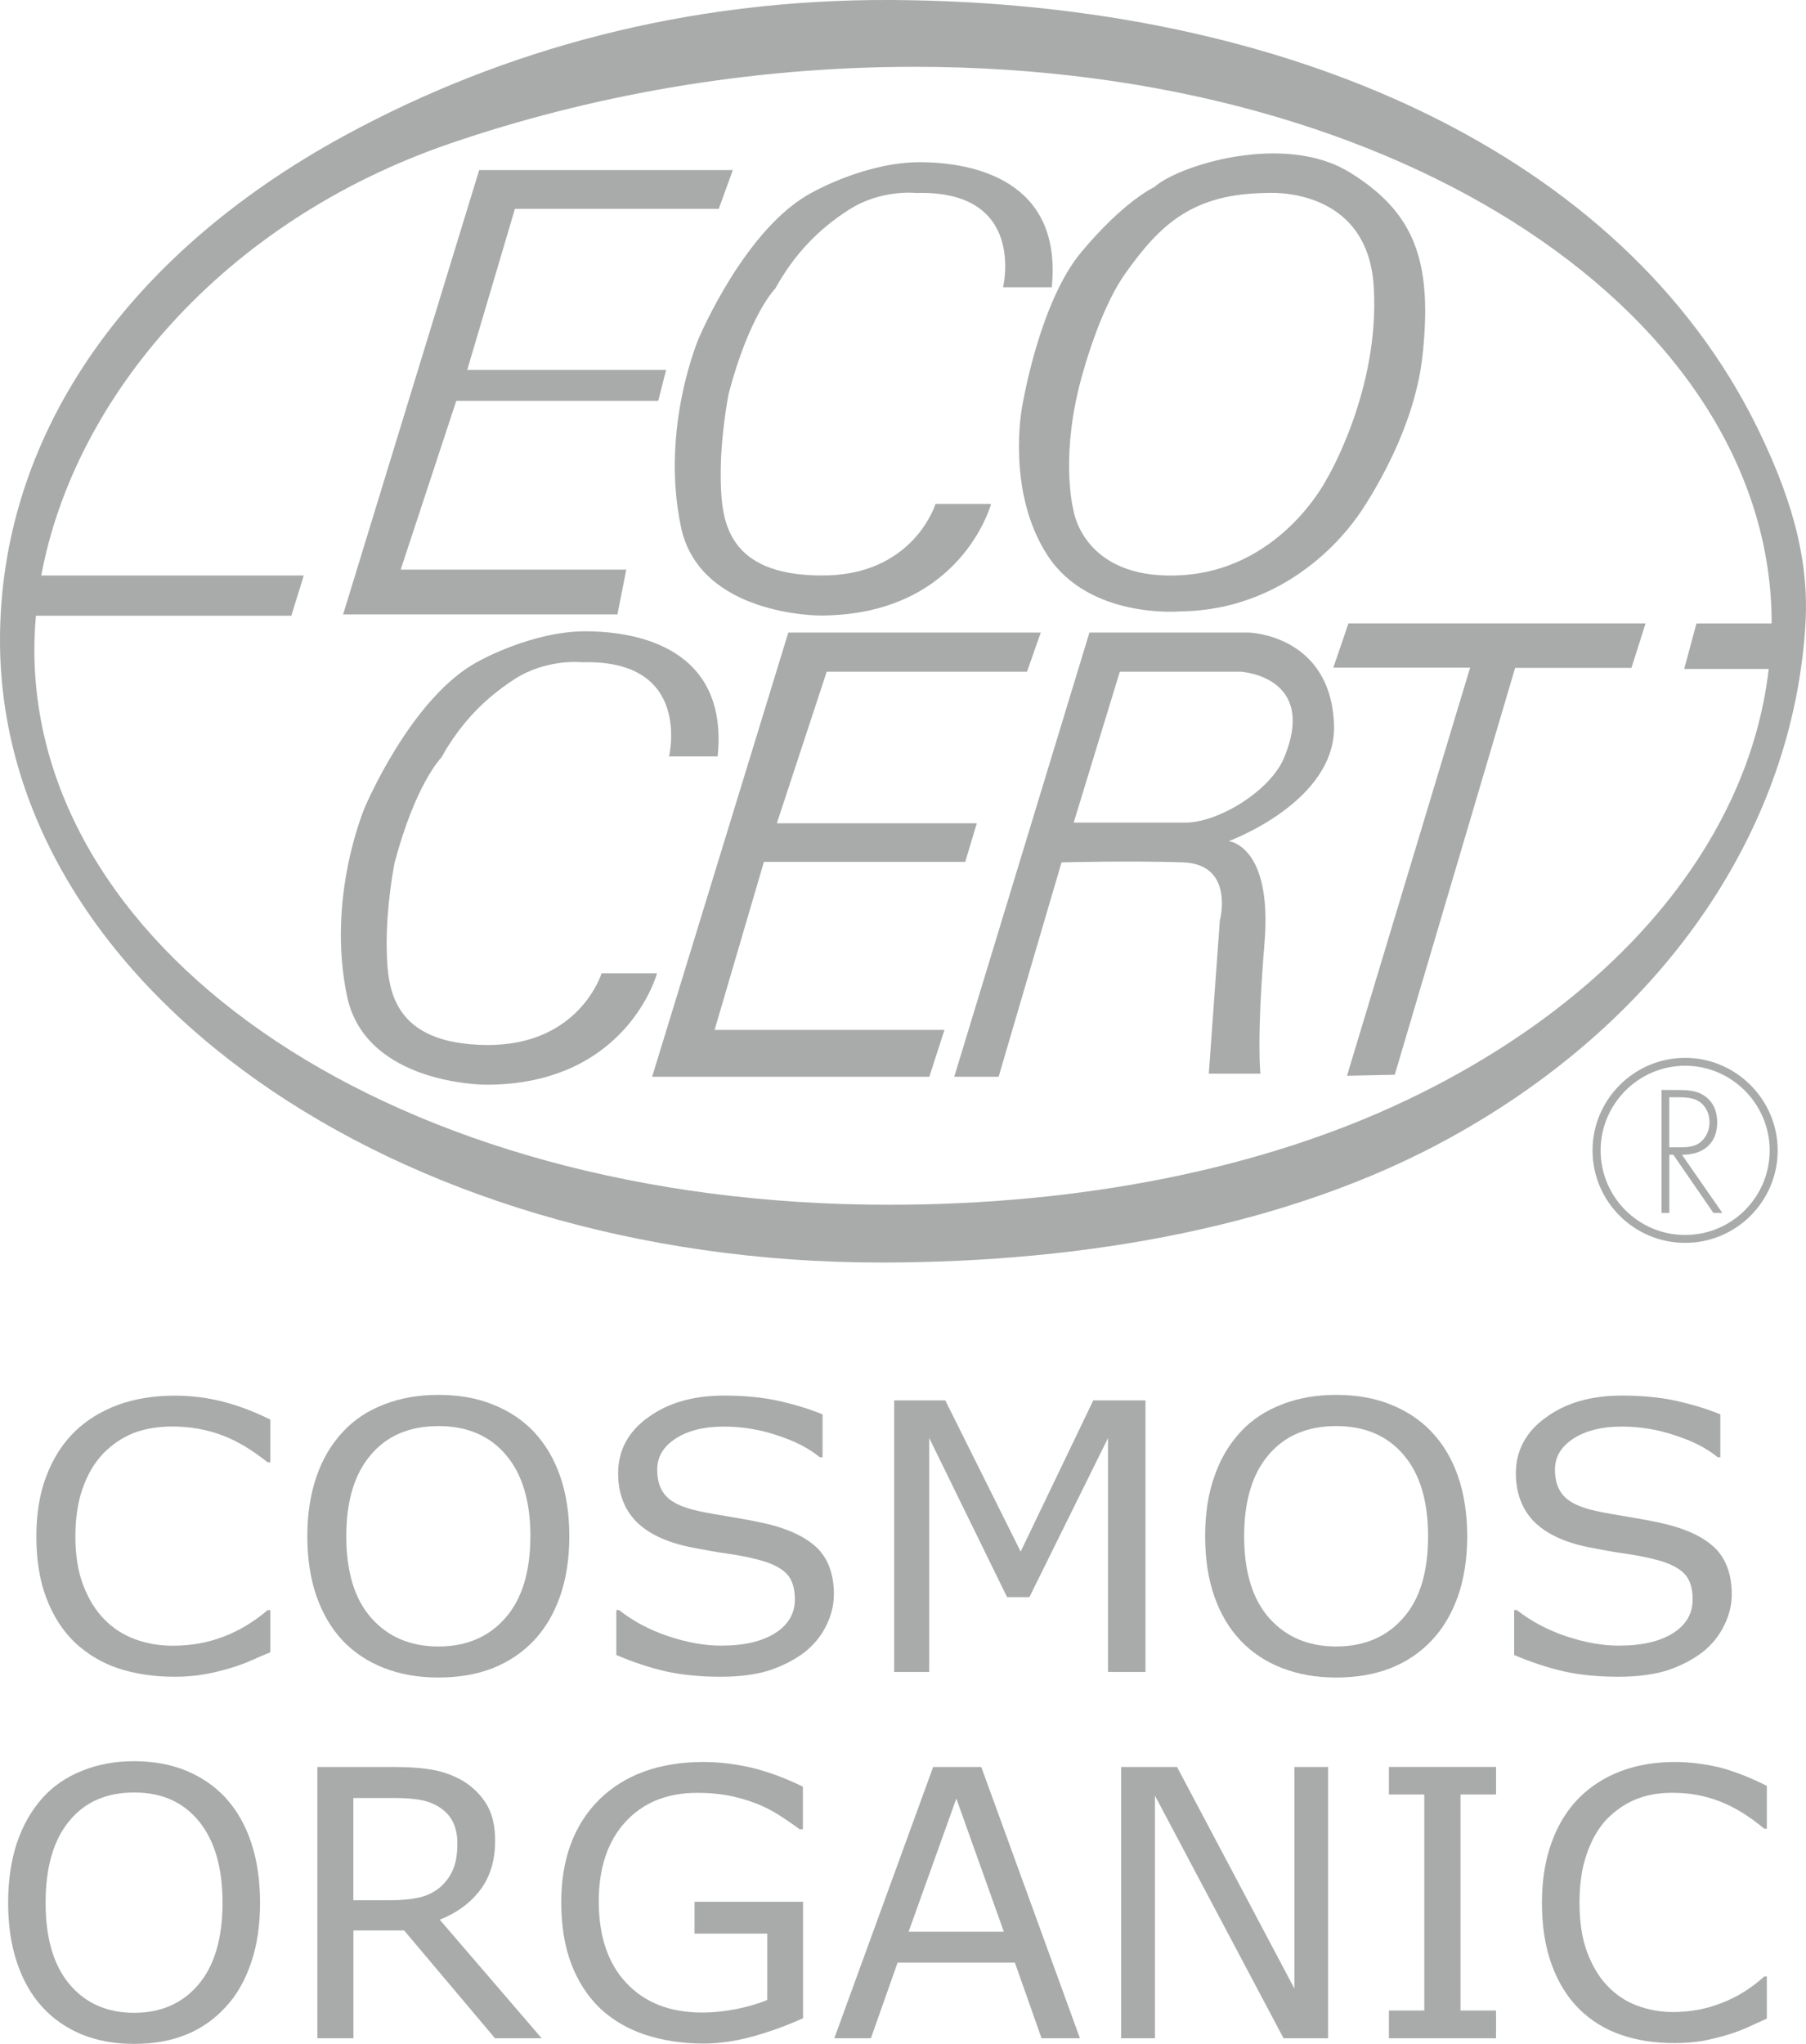 <?xml version="1.0" encoding="UTF-8"?>
<svg id="_レイヤー_2" data-name="レイヤー 2" xmlns="http://www.w3.org/2000/svg" width="47.37" height="53.602" viewBox="0 0 47.37 53.602">
  <defs>
    <style>
      .cls-1 {
        fill: #a9aaaa;
      }
    </style>
  </defs>
  <g id="txt">
    <g>
      <g>
        <g>
          <polygon class="cls-1" points="12.569 4.46 19.222 4.46 18.852 5.477 13.506 5.477 12.255 9.701 17.472 9.701 17.265 10.512 11.968 10.512 10.51 14.938 16.427 14.938 16.195 16.113 9 16.113 12.569 4.46"/>
          <path class="cls-1" d="M35.386,4.512c-1.699-1.04-4.461-.185-5.112.395,0,0-.784.356-1.901,1.691-1.124,1.329-1.568,4.095-1.568,4.095,0,0-.419,2.213.678,3.883,1.094,1.666,3.465,1.458,3.465,1.458,3.105-.029,4.649-2.506,4.649-2.475,0,0,1.485-2.034,1.716-4.247.27-2.496-.231-3.76-1.926-4.801ZM34.811,12.54s-1.227,2.475-3.968,2.552c-2.427.073-2.683-1.691-2.683-1.691,0,0-.341-1.246.131-3.205,0,0,.456-1.936,1.225-3.024.938-1.327,1.801-2.09,3.707-2.111,0,0,2.658-.208,2.81,2.473.16,2.687-1.221,5.006-1.221,5.006Z"/>
          <polygon class="cls-1" points="20.677 16.588 27.299 16.588 26.937 17.615 21.684 17.615 20.376 21.59 25.621 21.59 25.317 22.603 20.037 22.603 18.743 27.01 24.772 27.01 24.376 28.237 17.105 28.237 20.677 16.588"/>
          <path class="cls-1" d="M46.072,11.174C42.557,4.069,33.843.052,23.365 0c-5.343-.023-10.17,1.29-14.338,3.563C3.207,6.737,0,11.525,0,16.791c0,9.046,10.312,16.319,23.1,16.319,5.393,0,10.743-.955,14.952-3.282,5.765-3.184,8.992-8.238,9.303-13.455.115-1.849-.464-3.532-1.283-5.2ZM36.908,28.845c-3.798,1.814-8.546,2.75-13.595,2.75C10.358,31.594.901,25.022.901,17.035c0-.298.016-.591.041-.888h6.699l.327-1.054H1.082C1.947,10.45,5.829,5.805,11.823,3.757c3.561-1.217,7.711-2.005,12.166-2.005,12.918,0,22.486,6.643,22.48,14.597h-1.972l-.322,1.194h2.217c-.522,4.536-4.008,8.69-9.484,11.302Z"/>
          <polygon class="cls-1" points="35.369 16.348 34.972 17.509 38.56 17.509 35.331 28.212 36.584 28.185 39.741 17.515 42.792 17.515 43.162 16.348 35.369 16.348"/>
          <path class="cls-1" d="M34.99,18.98c-.102-2.344-2.242-2.392-2.242-2.392h-4.173l-3.546,11.65h1.164l1.65-5.622s1.843-.048,3.195,0c1.356.054.957,1.529.957,1.529l-.289,4.012h1.354s-.104-.884.108-3.436c.208-2.558-.94-2.662-.94-2.662,0,0,2.854-1.042,2.762-3.078ZM33.68,19.872c-.351.855-1.71,1.701-2.592,1.701h-2.926l1.21-3.958h3.168s2.034.114,1.14,2.257Z"/>
          <path class="cls-1" d="M17.547,19.839s.626-2.55-2.264-2.471c0,0-.938-.108-1.791.445-.754.491-1.393,1.117-1.917,2.055,0,0-.676.68-1.227,2.766,0,0-.231,1.148-.204,2.292.021,1.017.154,2.45,2.606,2.479,2.451.027,3.029-1.88,3.029-1.88h1.454s-.781,2.922-4.483,2.922c0,0-3.159.01-3.647-2.321-.549-2.606.467-4.954.467-4.954,0,0,1.227-2.922,2.998-3.838,0,0,1.382-.778,2.786-.778,1.41,0,3.757.466,3.469,3.282h-1.277Z"/>
          <path class="cls-1" d="M26.309,7.534s.628-2.554-2.271-2.473c0,0-.938-.106-1.783.447-.757.487-1.395,1.115-1.918,2.055,0,0-.676.678-1.225,2.762,0,0-.232,1.15-.207,2.292.023,1.023.153,2.456,2.608,2.475,2.445.033,3.024-1.876,3.024-1.876h1.458s-.783,2.926-4.482,2.926c0,0-3.162.015-3.652-2.323-.548-2.608.471-4.956.471-4.956,0,0,1.227-2.92,2.996-3.829,0,0,1.379-.78,2.792-.78,1.406,0,3.752.468,3.467,3.28h-1.279Z"/>
        </g>
        <path class="cls-1" d="M45.041,29.435c0-.27-.089-.524-.325-.69-.212-.154-.472-.16-.732-.16h-.403v3.224h.204v-1.525h.106l1.05,1.525h.235l-1.059-1.525c.539.004.924-.283.924-.849ZM43.784,30.088v-1.312h.137c.188,0,.399-.008.576.073.229.106.343.345.343.584,0,.191-.075.383-.229.512-.162.139-.364.143-.564.143h-.264ZM44.2,27.742c-1.339,0-2.429,1.096-2.429,2.427,0,1.341,1.09,2.425,2.429,2.425,1.336,0,2.427-1.084,2.427-2.425,0-1.331-1.092-2.427-2.427-2.427ZM44.2,32.387c-1.223,0-2.217-.992-2.217-2.217,0-1.219.995-2.221,2.217-2.221,1.223,0,2.217,1.003,2.217,2.221,0,1.225-.994,2.217-2.217,2.217Z"/>
      </g>
      <g>
        <path class="cls-1" d="M7.089,43.331c-.181.073-.346.148-.494.212-.15.069-.34.139-.578.21-.203.06-.422.114-.656.156-.238.042-.5.064-.786.064-.536,0-1.024-.075-1.461-.216-.442-.146-.822-.376-1.148-.68-.317-.304-.567-.689-.746-1.156-.179-.466-.267-1.009-.267-1.627,0-.587.084-1.111.258-1.572.174-.46.418-.855.745-1.173.313-.308.697-.541,1.141-.707.447-.162.939-.241,1.486-.241.398,0,.794.044,1.19.139.395.094.837.252,1.318.489v1.119h-.072c-.409-.324-.81-.57-1.216-.716-.4-.148-.829-.222-1.286-.222-.372,0-.71.058-1.013.17-.297.121-.565.3-.801.543-.228.239-.407.543-.536.911-.127.362-.19.78-.19,1.261,0,.501.071.93.211,1.292.14.36.324.653.544.876.233.241.502.412.816.528.306.112.634.168.978.168.476,0,.92-.077,1.334-.237.414-.156.802-.391,1.161-.697h.07v1.106Z"/>
        <path class="cls-1" d="M14.001,37.547c.299.318.532.707.692,1.169.16.46.24.988.24,1.57,0,.593-.082,1.119-.245,1.581-.163.464-.395.849-.687,1.159-.305.32-.668.56-1.082.724-.416.162-.891.243-1.424.243-.52,0-.994-.083-1.419-.248-.426-.166-.788-.406-1.088-.72-.295-.316-.526-.705-.687-1.165-.159-.456-.24-.982-.24-1.574,0-.578.081-1.098.238-1.556.158-.464.39-.855.698-1.183.289-.314.651-.553,1.083-.718.436-.169.907-.248,1.415-.248.531,0,1.008.081,1.43.252.42.166.781.403,1.076.713ZM13.912,40.286c0-.921-.215-1.633-.646-2.136-.429-.503-1.02-.751-1.764-.751-.756,0-1.347.248-1.773.751-.432.503-.646,1.215-.646,2.136,0,.936.217,1.651.656,2.146.438.495,1.022.747,1.763.747.733,0,1.32-.252,1.752-.747.437-.495.657-1.211.657-2.146Z"/>
        <path class="cls-1" d="M21.872,41.815c0,.279-.068.549-.2.817-.136.277-.325.503-.565.695-.267.204-.576.36-.93.48-.347.108-.776.166-1.273.166-.534,0-1.013-.048-1.441-.141-.422-.098-.856-.241-1.297-.429v-1.179h.07c.373.293.805.524,1.299.688.49.164.951.245,1.381.245.608,0,1.082-.114,1.423-.333.338-.218.51-.51.51-.878,0-.318-.079-.545-.242-.701-.16-.148-.404-.264-.732-.345-.248-.065-.517-.117-.808-.158-.288-.04-.598-.096-.921-.16-.655-.129-1.142-.36-1.459-.68-.316-.324-.474-.749-.474-1.265,0-.595.261-1.09.784-1.464.522-.383,1.189-.574,1.995-.574.519,0,.996.044,1.43.139.434.098.818.216,1.153.354v1.125h-.071c-.28-.231-.651-.424-1.11-.572-.456-.156-.93-.233-1.41-.233-.524,0-.949.11-1.268.318-.321.212-.478.478-.478.813,0,.298.076.526.238.697.156.17.439.298.836.385.215.048.513.1.906.164.391.067.723.129.997.198.547.143.963.353,1.24.63.278.289.418.689.418,1.196Z"/>
        <path class="cls-1" d="M30.044,43.847h-.982v-6.134l-2.062,4.172h-.585l-2.042-4.172v6.134h-.92v-7.122h1.341l1.977,3.966,1.905-3.966h1.369v7.122Z"/>
        <path class="cls-1" d="M37.546,37.547c.304.318.535.707.697,1.169.158.46.241.988.241,1.57,0,.593-.083,1.119-.245,1.581-.167.464-.395.849-.693,1.159-.301.32-.663.56-1.079.724-.416.162-.89.243-1.423.243-.52,0-.994-.083-1.416-.248-.429-.166-.79-.406-1.088-.72-.3-.316-.53-.705-.691-1.165-.158-.456-.239-.982-.239-1.574,0-.578.077-1.098.239-1.556.156-.464.391-.855.694-1.183.292-.314.653-.553,1.086-.718.433-.169.903-.248,1.414-.248.53,0,1.005.081,1.429.252.42.166.78.403,1.073.713ZM37.457,40.286c0-.921-.212-1.633-.645-2.136-.429-.503-1.019-.751-1.764-.751-.751,0-1.342.248-1.772.751-.429.503-.643,1.215-.643,2.136,0,.936.219,1.651.655,2.146.439.495,1.023.747,1.76.747.736,0,1.323-.252,1.756-.747.441-.495.653-1.211.653-2.146Z"/>
        <path class="cls-1" d="M45.423,41.815c0,.279-.069.549-.202.817-.135.277-.322.503-.564.695-.266.204-.574.36-.928.48-.354.108-.778.166-1.273.166-.537,0-1.019-.048-1.439-.141-.424-.098-.861-.241-1.302-.429v-1.179h.069c.377.293.809.524,1.296.688.495.164.955.245,1.383.245.613,0,1.084-.114,1.427-.333.339-.218.507-.51.507-.878,0-.318-.079-.545-.243-.701-.158-.148-.403-.264-.732-.345-.249-.065-.518-.117-.805-.158-.289-.04-.597-.096-.923-.16-.655-.129-1.14-.36-1.46-.68-.314-.324-.474-.749-.474-1.265,0-.595.264-1.09.788-1.464.522-.383,1.185-.574,1.99-.574.522,0,1.0.044,1.433.139.433.098.82.216,1.152.354v1.125h-.066c-.283-.231-.653-.424-1.115-.572-.453-.156-.928-.233-1.406-.233-.526,0-.953.11-1.271.318-.323.212-.48.478-.48.813,0,.298.079.526.239.697.158.17.437.298.84.385.21.048.514.1.901.164.395.067.726.129.994.198.554.143.967.353,1.244.63.279.289.42.689.42,1.196Z"/>
        <path class="cls-1" d="M5.922,47.154c.29.318.515.711.667,1.169.155.466.232.988.232,1.574,0,.587-.077,1.113-.234,1.572-.159.468-.379.857-.665,1.161-.295.324-.639.566-1.039.728-.398.162-.857.243-1.37.243-.497,0-.953-.081-1.363-.245-.408-.171-.758-.41-1.044-.726-.286-.314-.508-.703-.66-1.161-.155-.46-.233-.982-.233-1.572,0-.58.078-1.098.228-1.56.156-.458.377-.853.671-1.183.281-.312.627-.553,1.044-.716.415-.17.868-.25,1.358-.25.512,0,.971.083,1.377.252.406.169.748.406,1.032.713ZM5.837,49.897c0-.921-.211-1.637-.623-2.138-.415-.505-.975-.751-1.694-.751-.724,0-1.293.245-1.706.751-.413.501-.618,1.217-.618,2.138,0,.932.21,1.649.631,2.145.418.495.985.744,1.693.744.705,0,1.27-.25,1.687-.744.419-.495.63-1.213.63-2.145Z"/>
        <path class="cls-1" d="M14.207,53.454h-1.223l-2.383-2.827h-1.331v2.827h-.946v-7.115h1.993c.43,0,.786.027,1.074.083.286.056.544.158.776.297.258.164.457.366.604.614.147.248.216.562.216.942,0,.51-.129.94-.386,1.283-.26.345-.613.607-1.067.786l2.674,3.11ZM11.997,48.342c0-.208-.038-.385-.109-.543-.07-.156-.19-.291-.355-.399-.136-.089-.298-.158-.486-.193-.189-.035-.411-.054-.666-.054h-1.113v2.681h.955c.3,0,.56-.023.783-.075.226-.054.412-.152.569-.293.144-.137.25-.289.317-.464.071-.169.104-.391.104-.659Z"/>
        <path class="cls-1" d="M21.063,52.928c-.388.177-.814.335-1.272.466-.464.131-.908.198-1.337.198-.554,0-1.062-.079-1.526-.229-.459-.152-.853-.383-1.18-.686-.327-.312-.581-.701-.758-1.159-.178-.464-.269-1.009-.269-1.631,0-1.134.334-2.032.996-2.693.667-.653,1.579-.986,2.737-.986.403,0,.82.05,1.24.146.421.098.877.264,1.365.501v1.117h-.087c-.097-.077-.24-.173-.431-.302-.188-.125-.371-.229-.554-.31-.217-.098-.471-.179-.746-.245-.281-.062-.598-.098-.95-.098-.798,0-1.424.256-1.891.767-.462.508-.695,1.206-.695,2.076,0,.919.242,1.635.728,2.149.484.512,1.144.77,1.976.77.306,0,.611-.035.916-.093.304-.065.569-.139.8-.237v-1.741h-1.908v-.834h2.846v3.055Z"/>
        <path class="cls-1" d="M28.326,53.454h-1.007l-.699-1.984h-3.077l-.7,1.984h-.96l2.593-7.115h1.262l2.588,7.115ZM26.33,50.659l-1.246-3.492-1.252,3.492h2.498Z"/>
        <path class="cls-1" d="M34.836,53.454h-1.169l-3.374-6.364v6.364h-.886v-7.115h1.466l3.078,5.811v-5.811h.884v7.115Z"/>
        <path class="cls-1" d="M39.24,53.454h-2.81v-.728h.928v-5.666h-.928v-.722h2.81v.722h-.932v5.666h.932v.728Z"/>
        <path class="cls-1" d="M46.343,52.938c-.171.079-.329.148-.472.214-.14.067-.329.139-.555.21-.196.06-.408.11-.637.158-.229.038-.478.06-.753.06-.516,0-.984-.069-1.406-.216-.424-.146-.79-.372-1.102-.68-.303-.302-.545-.687-.716-1.155-.172-.468-.258-1.007-.258-1.626,0-.587.083-1.109.249-1.572.164-.462.403-.855.716-1.173.302-.304.665-.541,1.098-.707.424-.162.902-.243,1.427-.243.381,0,.761.05,1.14.135.383.098.805.258,1.269.491v1.123h-.069c-.391-.327-.78-.568-1.167-.716-.387-.152-.799-.225-1.238-.225-.36,0-.682.054-.971.175-.287.119-.545.299-.774.539-.22.241-.391.549-.512.911-.125.36-.183.784-.183,1.262,0,.499.064.925.2,1.292.137.362.31.653.524.876.225.239.485.414.78.524.299.112.614.171.947.171.454,0,.882-.081,1.277-.237.403-.154.776-.387,1.121-.697h.065v1.107Z"/>
      </g>
    </g>
  </g>
</svg>